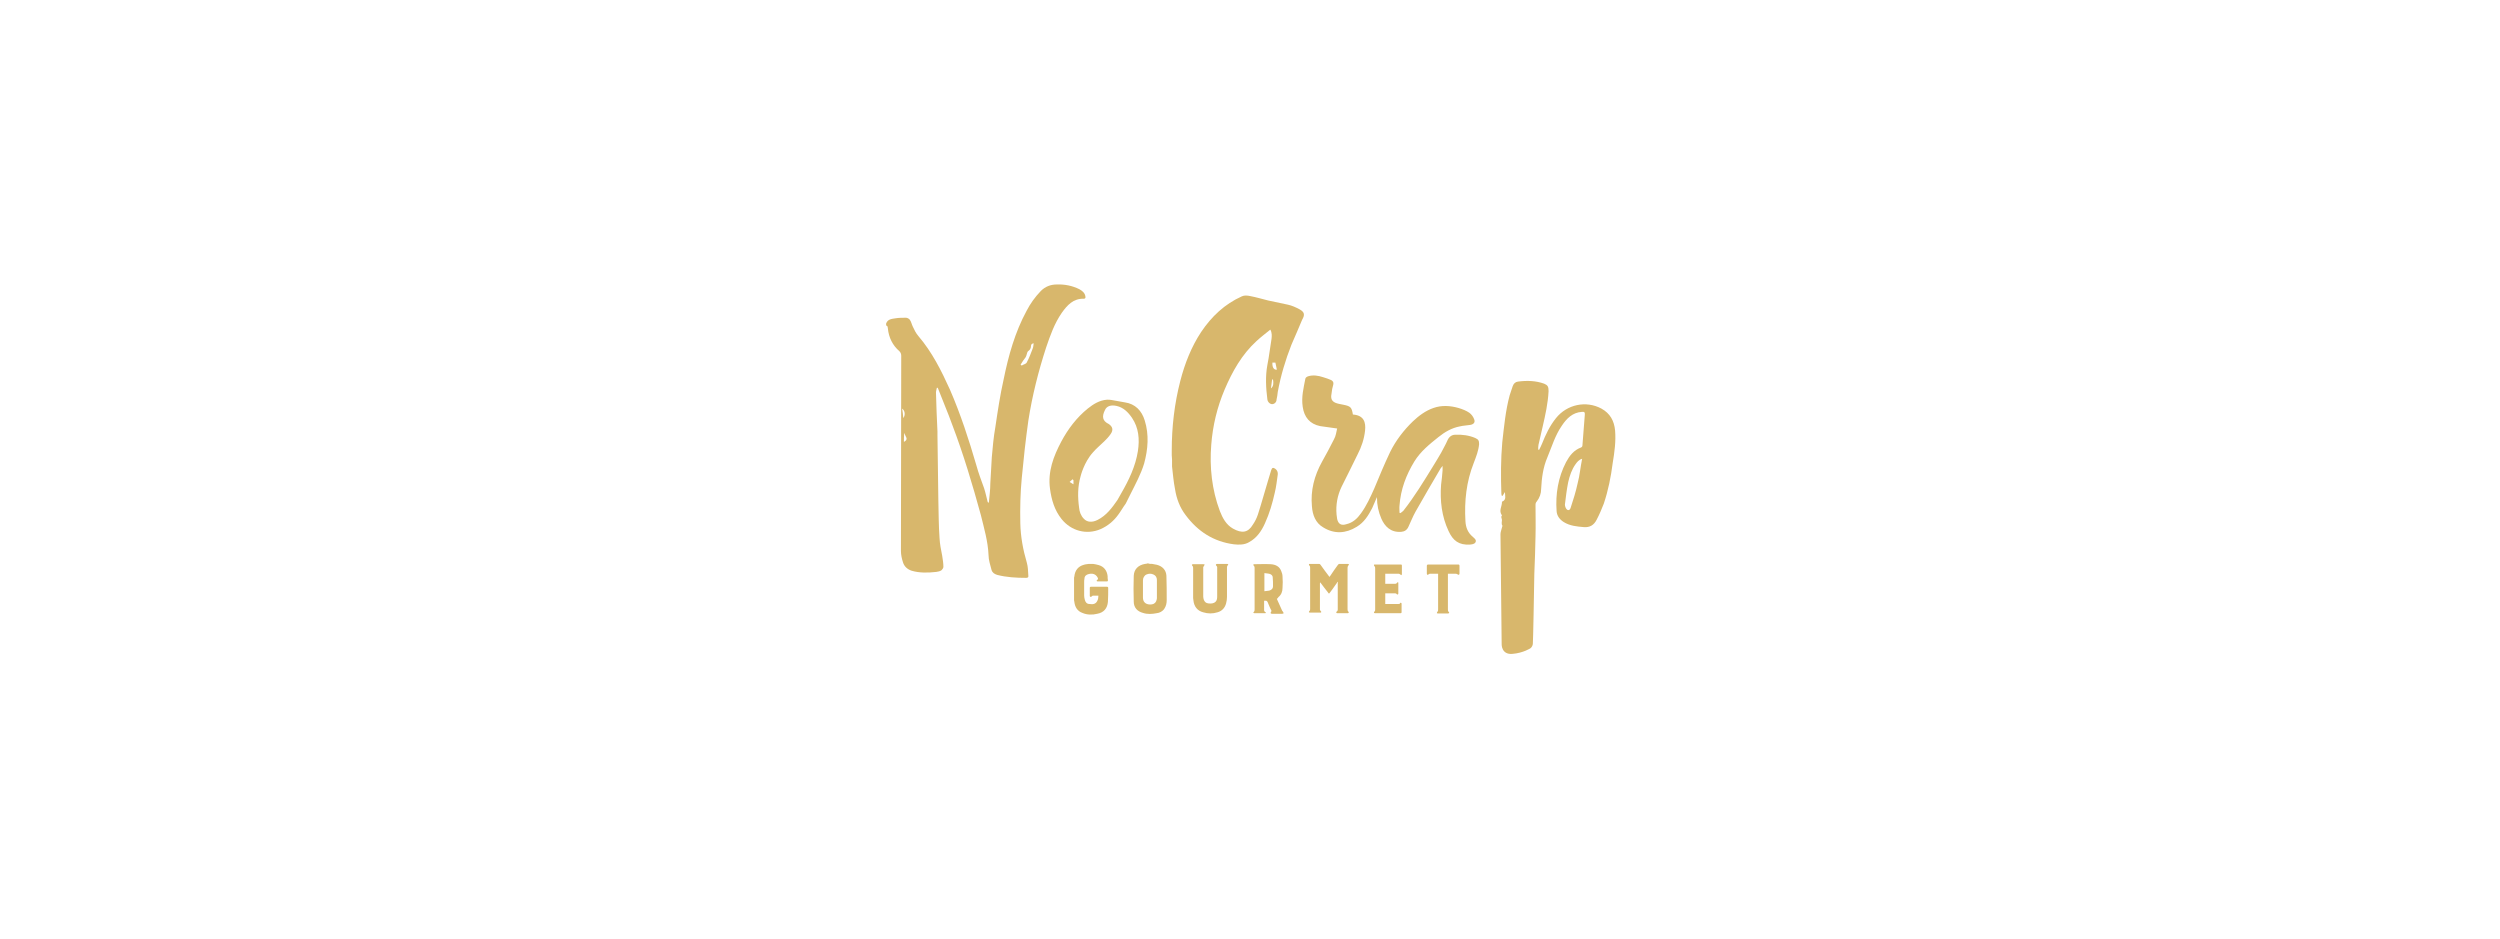 <?xml version="1.0" encoding="utf-8"?>
<!-- Generator: Adobe Illustrator 21.0.0, SVG Export Plug-In . SVG Version: 6.00 Build 0)  -->
<svg version="1.1" id="Layer_1" xmlns="http://www.w3.org/2000/svg" xmlns:xlink="http://www.w3.org/1999/xlink" x="0px" y="0px"
	 viewBox="0 0 841.9 316.3" style="enable-background:new 0 0 841.9 316.3;" xml:space="preserve">
<style type="text/css">
	.st0{fill:#D8B76C;}
</style>
<g>
	<path class="st0" d="M368.1,189.9c0.6,0.1,1.3,0.2,1.9,0.4c1.8,0.5,2.8,1.9,3,3.7c0,0.5,0,0.9,0.1,1.4c0,0.3-0.1,0.4-0.4,0.4
		c-1,0-2.1,0-3.1,0c-0.1,0-0.3-0.1-0.3-0.2c0-0.1,0.1-0.3,0.2-0.3c0.3-0.2,0.3-0.5,0.2-0.7c-0.4-0.8-1-1.3-1.9-1.4
		c-0.4,0-0.7,0-1.1,0.1c-0.9,0.2-1.5,0.7-1.5,1.6c-0.1,0.4-0.1,0.8-0.1,1.2c0,1.5,0,3,0,4.5c0,0.5,0.1,0.8,0.2,1.3
		c0.2,0.9,0.7,1.5,1.6,1.5c1.2,0.2,2.1,0,2.6-1c0.3-0.5,0.4-1.2,0.4-1.8c-0.6,0-1.3,0-1.9,0c-0.1,0-0.3,0.2-0.4,0.3
		c-0.1,0.1-0.3,0.1-0.4,0.1c-0.1,0-0.2-0.2-0.2-0.3c0-0.9,0-1.8,0-2.7c0-0.3,0.1-0.4,0.4-0.4c1.8,0,3.6,0,5.4,0
		c0.2,0,0.4,0.1,0.4,0.4c0,1.5,0,3.2-0.1,4.7c-0.2,2.2-1.4,3.6-3.6,4c-1.6,0.4-3.4,0.4-5-0.3c-1.7-0.6-2.5-2-2.7-3.7
		c0-0.2-0.1-0.4-0.1-0.5c0-2.6,0-5.1,0-7.7c0-0.1,0.1-0.2,0.1-0.4c0.2-2,1.3-3.4,3.2-3.9c0.5-0.2,1.2-0.2,1.7-0.3
		C367.1,189.9,367.6,189.9,368.1,189.9z"/>
	<path class="st0" d="M388,189.9c0.5,0.1,1.1,0.2,1.6,0.3c1.9,0.5,3.1,1.8,3.2,3.7c0.1,2.7,0.1,5.5,0.1,8.2c0,1-0.2,2-0.8,2.9
		c-0.6,0.9-1.6,1.4-2.6,1.5c-1.5,0.3-3.1,0.4-4.6-0.1c-1.9-0.5-3.1-1.8-3.1-3.8c-0.1-2.9-0.1-5.7,0-8.7c0.1-2.2,1.5-3.6,3.8-4
		c0.4,0,0.6-0.1,1-0.2C386.9,189.9,387.5,189.9,388,189.9z M389.6,198.4L389.6,198.4c0-1,0-2.1,0-3.1c0-0.8-0.4-1.5-1.1-1.8
		c-0.8-0.4-1.6-0.4-2.5,0c-0.4,0.2-0.6,0.5-0.8,0.8s-0.3,0.7-0.3,1.2c0,1.9,0,3.7,0,5.7c0,0.5,0.1,1.2,0.5,1.6
		c0.6,0.8,2.2,1,3.2,0.5c0.7-0.4,0.9-1.1,1-1.8C389.6,200.4,389.6,199.4,389.6,198.4z"/>
	<path class="st0" d="M450.5,195.9c-0.9,1.2-1.7,2.5-2.6,3.6c-0.3,0.5-0.4,0.5-0.7,0c-0.9-1.1-1.7-2.2-2.6-3.4
		c0,0.1-0.1,0.2-0.1,0.3c0,3,0,6,0,8.9c0,0.2,0.2,0.4,0.3,0.5c0.1,0.1,0.2,0.3,0.1,0.4c0,0.1-0.2,0.1-0.3,0.1c-1.2,0-2.3,0-3.5,0
		c-0.1,0-0.3-0.1-0.3-0.1c0-0.1,0-0.3,0.1-0.4c0.3-0.2,0.3-0.5,0.3-0.7c0-4.6,0-9.3,0-13.9c0-0.3,0-0.5-0.3-0.8
		c-0.1-0.1-0.1-0.2-0.1-0.4c0-0.1,0.2-0.1,0.3-0.1c1,0,2.1,0,3.1,0c0.2,0,0.4,0.1,0.5,0.3c0.9,1.3,1.9,2.6,2.8,3.8
		c0.1,0.1,0.1,0.1,0.2,0.3c0.1-0.2,0.2-0.3,0.3-0.4c0.8-1.2,1.6-2.4,2.5-3.6c0.2-0.2,0.3-0.4,0.5-0.4c1,0,1.9,0,2.9,0
		c0.1,0,0.3,0.1,0.4,0.1c-0.1,0.1-0.1,0.3-0.2,0.4c-0.2,0.2-0.3,0.5-0.3,0.8c0,4.6,0,9.2,0,13.9c0,0.4,0,0.6,0.3,0.9
		c0.1,0.1,0.1,0.2,0.1,0.3c0,0.1-0.2,0.2-0.3,0.2c-1.2,0-2.4,0-3.6,0c-0.1,0-0.3-0.1-0.3-0.2c0-0.1,0-0.3,0.1-0.3
		c0.4-0.3,0.4-0.5,0.4-0.9c0-2.9,0-5.8,0-8.8C450.6,196.3,450.6,196.1,450.5,195.9C450.6,195.9,450.5,195.9,450.5,195.9z"/>
	<path class="st0" d="M430,201.7c0.6,1.4,1.2,2.6,1.8,4c0.1,0.1,0.2,0.2,0.3,0.4c0.1,0.1,0.1,0.3,0.2,0.4c-0.2,0.1-0.3,0.2-0.5,0.2
		c-0.5,0-0.9,0-1.4,0c-0.7,0-1.5,0-2.1,0c-0.1,0-0.3-0.1-0.4-0.2c0-0.1,0-0.3,0.1-0.4c0.2-0.2,0.2-0.5,0.1-0.6
		c-0.5-0.9-0.8-1.8-1.2-2.7c-0.2-0.4-0.4-0.5-0.7-0.5c-0.1,0-0.3,0-0.5,0c0,0.9,0,1.8,0,2.7c0,0.5-0.1,0.9,0.5,1.2
		c0.1,0,0.1,0.2,0.1,0.2c-0.1,0.1-0.2,0.1-0.3,0.1c-1.2,0-2.5,0-3.6,0c-0.1,0-0.3-0.1-0.3-0.1c0-0.1,0-0.3,0.1-0.3
		c0.3-0.3,0.3-0.5,0.3-0.9c0-4.6,0-9.2,0-13.9c0-0.3,0-0.5-0.3-0.8c-0.1-0.1-0.1-0.2-0.1-0.4c0-0.1,0.2-0.1,0.3-0.1
		c1.8,0,3.6-0.1,5.5,0c1.6,0.1,3,0.7,3.6,2.4c0.2,0.5,0.4,1.1,0.4,1.7c0.1,1.3,0.1,2.6,0,3.9c0,1.2-0.4,2.3-1.4,3.1
		C430.4,201.4,430.1,201.5,430,201.7z M425.8,199.1c0.5-0.1,1.1-0.1,1.6-0.2c0.7-0.2,1.3-0.6,1.3-1.5c0-1,0-2-0.1-3
		c0-0.5-0.4-0.9-0.9-1.1c-0.6-0.2-1.3-0.2-1.9-0.3C425.8,195.2,425.8,197.1,425.8,199.1z"/>
	<path class="st0" d="M401.8,196.8c0-1.8,0-3.6,0-5.5c0-0.3,0-0.5-0.3-0.8c-0.1-0.1-0.1-0.2-0.1-0.4c0.1,0,0.2-0.1,0.4-0.1
		c1.2,0,2.3,0,3.5,0c0.1,0,0.2,0.1,0.4,0.1c-0.1,0.1-0.1,0.3-0.2,0.4c-0.1,0.2-0.3,0.4-0.3,0.5c0,3.3,0,6.7,0,9.9
		c0,0.4,0.1,0.7,0.2,1.1c0.3,0.7,0.7,1.1,1.5,1.2c0.9,0.1,1.8,0.1,2.5-0.6c0.5-0.5,0.5-1.3,0.5-2c0-3.2,0-6.4,0-9.6
		c0-0.2-0.2-0.4-0.3-0.5c-0.1-0.1-0.2-0.3-0.1-0.4c0-0.1,0.2-0.2,0.3-0.2c1.2,0,2.3,0,3.5,0c0.1,0,0.3,0.1,0.3,0.1
		c0,0.1,0,0.3-0.1,0.3c-0.2,0.2-0.3,0.5-0.3,0.7c0,3.4,0,6.7,0,10c0,0.7-0.1,1.5-0.3,2.2c-0.4,1.5-1.4,2.6-2.9,3
		c-1.6,0.5-3.2,0.5-4.8,0c-2-0.5-3.1-2-3.3-4c0-0.3-0.1-0.5-0.1-0.8C401.8,200,401.8,198.4,401.8,196.8L401.8,196.8z"/>
	<path class="st0" d="M466.5,199.8c0,1.2,0,2.4,0,3.6c0.1,0,0.3,0,0.4,0c1.4,0,2.6,0,4,0c0.3,0,0.5,0,0.6-0.3
		c0.1-0.1,0.3-0.2,0.3-0.1c0.1,0,0.2,0.2,0.2,0.3c0,0.9,0,1.9,0,2.8c0,0.3-0.1,0.4-0.4,0.4c-2.8,0-5.7,0-8.6,0
		c-0.1,0-0.3-0.1-0.3-0.1c0-0.1,0-0.3,0.1-0.4c0.3-0.2,0.3-0.5,0.3-0.7c0-4.6,0-9.3,0-13.9c0-0.3,0-0.5-0.3-0.8
		c-0.1-0.1-0.1-0.2-0.1-0.4c0-0.1,0.2-0.1,0.3-0.1c2.9,0,5.7,0,8.7,0c0.3,0,0.4,0.1,0.4,0.4c0,0.9,0,1.9,0,2.8
		c0,0.1-0.1,0.3-0.1,0.4c-0.1-0.1-0.3-0.1-0.4-0.2c-0.2-0.2-0.4-0.3-0.6-0.3c-1.5,0-2.9,0-4.5,0c0,1.1,0,2.3,0,3.4
		c0.2,0,0.3,0,0.5,0c0.8,0,1.7,0,2.6,0c0.4,0,0.7,0,0.9-0.4c0-0.1,0.2-0.1,0.3-0.1s0.1,0.2,0.1,0.3c0,1.2,0,2.3,0,3.5
		c0,0.1-0.1,0.3-0.2,0.3s-0.3,0-0.3-0.1c-0.2-0.3-0.5-0.3-0.8-0.3c-0.9,0-1.8,0-2.7,0C466.8,199.8,466.7,199.8,466.5,199.8z"/>
	<path class="st0" d="M484.3,193.2c-1,0-1.9,0-2.8,0c-0.1,0-0.3,0.2-0.4,0.2c-0.1,0.1-0.3,0.2-0.4,0.2c-0.1-0.1-0.2-0.3-0.2-0.4
		c0-0.9,0-1.7,0-2.6c0-0.3,0.1-0.5,0.5-0.5c0.8,0,1.5,0,2.4,0c2.6,0,5,0,7.6,0c0.4,0,0.5,0.1,0.5,0.5c0,0.9,0,1.7,0,2.6
		c0,0.1-0.1,0.3-0.2,0.4c-0.2-0.1-0.3-0.1-0.5-0.2c-0.2-0.1-0.4-0.2-0.5-0.2c-0.9,0-1.7,0-2.7,0c0,0.2,0,0.3,0,0.5
		c0,3.8,0,7.7,0,11.5c0,0.4,0,0.6,0.3,0.9c0.1,0.1,0.2,0.3,0.1,0.3c-0.1,0.1-0.2,0.2-0.3,0.2c-1.2,0-2.4,0-3.5,0
		c-0.1,0-0.3-0.1-0.3-0.1c0-0.1,0-0.3,0.1-0.4c0.3-0.3,0.3-0.5,0.3-0.9c0-3.8,0-7.7,0-11.5C484.3,193.6,484.3,193.5,484.3,193.2z"/>
	<path class="st0" d="M298.4,109c0.5-1.5,1.8-1.6,3.1-1.8c1.2-0.2,2.5-0.2,3.6-0.2c0.5,0,1.1,0.4,1.3,0.7c0.5,0.7,0.6,1.5,1,2.3
		c0.5,1.1,1.1,2.3,1.9,3.2c4.6,5.4,7.7,11.6,10.6,18c3.6,8.3,6.4,16.9,8.9,25.5c0.7,2.6,1.7,5.2,2.6,7.7c0.5,1.5,0.8,3.1,1.2,4.6
		c0,0.1,0.1,0.2,0.4,0.3c0.2-2.2,0.5-4.3,0.5-6.5c0.2-2.9,0.3-5.8,0.5-8.8c0.3-3.5,0.6-6.8,1.2-10.2c0.8-5.4,1.6-10.8,2.8-16.1
		c1.6-7.9,3.8-15.8,7.7-23c1.3-2.5,2.8-4.6,4.8-6.7c1.5-1.5,3.3-2.2,5.4-2.2c2.6-0.1,5.2,0.4,7.6,1.6c0.9,0.5,1.8,1.2,2,2.3
		c0.1,0.5,0.1,0.9-0.5,0.9c-3.6-0.1-5.6,2.2-7.4,4.7c-2.5,3.6-3.9,7.6-5.3,11.7c-2.6,8-4.7,16.3-6,24.7c-0.9,6.4-1.6,12.8-2.2,19.2
		c-0.5,5.1-0.6,10.2-0.5,15.3c0.1,4.5,0.9,8.9,2.2,13.3c0.4,1.4,0.4,2.8,0.5,4.3c0.1,0.5-0.1,0.8-0.7,0.8c-3.4,0-6.7-0.2-9.8-1
		c-0.9-0.3-1.6-0.7-1.9-1.7c-0.4-1.6-1-3.3-1-5c-0.2-4.6-1.5-9-2.6-13.5c-2.8-10.2-5.8-20.3-9.6-30.3c-1.5-4.2-3.3-8.3-4.9-12.5
		c-0.1,0-0.2,0-0.3,0c-0.1,0.5-0.3,1.1-0.3,1.6c0.1,4.4,0.3,8.8,0.5,13.1c0,0.5,0,0.8,0,1.3c0.1,7.3,0.2,14.6,0.3,22
		c0.1,4.2,0.1,8.4,0.4,12.6c0.1,2,0.5,4,0.9,6c0.2,1.3,0.4,2.5,0.4,3.7c0,0.4-0.4,0.9-0.6,1.1c-0.5,0.4-1.2,0.5-1.8,0.6
		c-2.7,0.3-5.6,0.4-8.3-0.4c-1.5-0.5-2.5-1.5-2.9-2.8c-0.4-1.2-0.7-2.6-0.7-3.8c0-22,0.1-43.9,0.1-65.8c0-0.6-0.2-1.1-0.6-1.5
		c-2.3-2-3.6-4.6-3.9-7.7c0-0.3-0.1-0.5-0.2-0.8C298.4,109.8,298.4,109.4,298.4,109z M343.7,122.8c0.1,0.1,0.2,0.2,0.4,0.3
		c0.5-0.4,1.5-0.5,1.7-1.1c0.8-1.5,1.4-3.1,2-4.7c0.2-0.5,0.2-1.1,0.3-1.7c-0.7,0.1-0.9,0.5-0.9,0.9c0,0.7-0.3,1.3-0.9,1.7
		c-0.3,0.2-0.4,0.6-0.5,1c-0.1,0.4-0.2,0.7-0.4,1.1C344.8,121.1,344.2,121.9,343.7,122.8z M304.5,145.8
		C304.5,145.8,304.4,145.8,304.5,145.8c-0.1,1.1-0.1,2.1-0.1,3c1-0.5,1.1-1.1,0.6-1.9C304.8,146.5,304.7,146.2,304.5,145.8z
		 M304.2,140.8c0.8-1.1,0.5-2.6-0.4-3.2C304,138.7,304.1,139.7,304.2,140.8z"/>
	<path class="st0" d="M405.5,116c0.6-0.3,1.3-0.5,2-0.4c0.1-0.7,0.3-1.4,0.4-2.1c-1.1,0.9-2.1,1.8-3.1,2.9
		C405,116.2,405.2,116.1,405.5,116z"/>
	<path class="st0" d="M437.7,104.2c-1.3-0.7-2.6-1.3-4-1.6c-2.2-0.5-4.4-0.9-6.6-1.4c-2-0.5-4-1.1-6.1-1.5c-0.9-0.2-2-0.3-2.8,0.1
		c-5.8,2.6-10.2,6.8-13.7,12c-3.3,5-5.5,10.6-7,16.4c-2,7.7-2.9,15.6-2.9,23.5c0,0.1,0,0.2,0,0.3c0,0.1,0,0.3,0,0.4
		c0,0.3,0,0.6,0,0.9c0,0.5,0.1,1,0.1,1.5c0,0.2,0,0.4,0,0.5c0,0.1,0,0.2,0,0.4c0,0.3,0,0.5,0,0.7l0,0l0,0c0,0.1,0,0.1,0,0.2
		c0,0.2,0,0.4,0,0.5c0.3,2.6,0.5,5.1,1,7.6c0.5,3.2,1.6,6.2,3.6,8.8c4.1,5.5,9.4,8.9,16.2,9.8c1.7,0.2,3.6,0.2,5.1-0.7
		c2.6-1.4,4.2-3.7,5.4-6.4c1.5-3.3,2.5-6.7,3.3-10.3c0.5-2,0.7-4.1,1-6.1c0.1-0.7-0.2-1.5-0.8-1.9c-0.7-0.5-1.1-0.5-1.4,0.4
		c-0.4,1.1-0.6,2.2-1,3.3c-1.2,3.9-2.2,7.7-3.5,11.7c-0.4,1.2-1,2.4-1.7,3.4c-1.6,2.7-3.7,3-6.7,1.3c-2.3-1.3-3.5-3.6-4.4-5.9
		c-2.7-7.2-3.5-14.8-2.9-22.3c0.5-6.5,2-12.7,4.5-18.6c2.6-6.1,5.8-11.8,10.7-16.3c1.5-1.4,3.1-2.6,4.7-3.9c0.6,1.1,0.5,2.2,0.4,3.1
		c-0.5,2.9-0.8,5.9-1.4,8.8c-0.7,3.8-0.5,7.7,0,11.6c0.1,0.9,0.9,1.6,1.6,1.6s1.5-0.6,1.5-1.6c0.2-0.8,0.3-1.6,0.4-2.5
		c1-5.5,2.6-10.8,4.6-15.9c1.2-2.8,2.5-5.7,3.6-8.4C439.5,106,439.3,105.1,437.7,104.2z M428,130.8c0.1-1,0.3-2,0.4-3
		c0.1,0,0.2,0,0.3,0C428.9,129,428.9,130.1,428,130.8z M428.5,122.1h1c0.2,0.8,0.3,1.6,0.5,2.4C428.9,124.6,428.4,123.6,428.5,122.1
		z"/>
	<path class="st0" d="M450.3,144.3c-2-0.3-3.8-0.5-5.7-0.8c-3.5-0.7-5.4-3-5.9-6.5c-0.5-3.3,0.3-6.4,0.9-9.5c0.1-0.4,0.6-0.7,1-0.8
		c1.6-0.5,3.4-0.2,4.9,0.3c1,0.3,1.9,0.6,2.8,1c0.5,0.3,0.9,0.7,0.7,1.5c-0.3,1-0.5,2-0.6,3.1c-0.5,2.3,0.7,3,2.5,3.4
		c0.5,0.1,1.1,0.2,1.5,0.3c2.5,0.5,2.8,0.9,3.2,3.3c0,0,0,0,0.1,0c3.6,0.3,4.3,2.6,4,5.4c-0.3,2.8-1.2,5.5-2.5,8
		c-1.7,3.6-3.6,7.2-5.4,10.9c-1.4,2.9-2,6.1-1.7,9.4c0.1,0.5,0.1,1,0.2,1.5c0.4,1.7,1.4,2.3,3.2,1.7c2.1-0.5,3.6-1.9,4.8-3.6
		c1.9-2.6,3.2-5.5,4.5-8.4c1.7-4.1,3.4-8.2,5.3-12.2c1.9-3.9,4.6-7.4,7.7-10.4c2-1.9,4.3-3.6,6.9-4.5c2.8-1,5.7-0.8,8.5,0
		c1.3,0.4,2.6,0.9,3.6,1.6c0.7,0.5,1.3,1.3,1.6,2.1c0.5,1.1-0.1,1.8-1.3,2c-1.2,0.2-2.3,0.2-3.5,0.5c-2.7,0.5-5.1,1.9-7.2,3.6
		c-3,2.4-6,4.8-8.1,8.2c-2.8,4.6-4.6,9.4-5,14.8c-0.1,0.8,0,1.6,0,2.5c0.1,0,0.2,0.1,0.3,0.1c0.4-0.3,0.7-0.5,1-0.8
		c3.7-4.7,6.8-9.8,10-15c0.9-1.5,1.8-2.9,2.7-4.5c0.7-1.4,1.5-2.7,2.1-4.1c0.5-1.2,1.4-2,2.7-2c2.3-0.1,4.6,0.2,6.7,1.1
		c1.1,0.5,1.3,0.9,1.3,2.1c-0.2,2.2-1,4.2-1.8,6.3c-2.5,6.3-3.2,12.9-2.8,19.6c0.1,2.1,0.8,3.9,2.5,5.3c0.5,0.5,1.3,1,0.9,1.8
		c-0.4,0.7-1.2,0.7-1.9,0.8c-3.7,0.2-5.7-1.3-7.2-4.6c-2.3-4.9-2.9-10.2-2.5-15.6c0.2-1.6,0.4-3.2,0.5-4.8c0-0.5,0-0.8,0-1.5
		c-0.3,0.4-0.5,0.6-0.7,0.9c-2.8,4.8-5.7,9.7-8.4,14.5c-0.9,1.6-1.6,3.4-2.4,5.1c-0.5,1.1-1.3,1.6-2.4,1.7c-3.6,0.3-5.6-1.9-6.7-4.4
		c-1-2.3-1.5-4.6-1.5-7.3c-0.6,1.4-1.1,2.6-1.6,3.7c-1.3,2.5-2.7,4.8-5.2,6.3c-3.7,2.3-7.6,2.5-11.3,0.2c-2.6-1.5-3.6-4.2-3.8-7.1
		c-0.5-5.3,0.8-10.3,3.4-15c1.4-2.5,2.7-4.9,4-7.5C449.9,146.8,450,145.5,450.3,144.3z"/>
	<path class="st0" d="M385.5,141.6c-1-3.3-3.2-5.6-6.7-6.1c-1.5-0.3-3-0.5-4.5-0.8c-0.5-0.1-1-0.1-1.5-0.1c-2.6,0.2-4.6,1.5-6.5,3
		c-3.7,3-6.6,6.8-8.9,11.1c-2.6,4.9-4.6,10.1-3.8,15.9c0.5,3.7,1.5,7.2,3.9,10.2c3.2,4,8.4,5.4,13.1,3.4c2.5-1.1,4.5-2.8,6-4.9
		c0.9-1.2,1.6-2.5,2.5-3.7l1.1-2.2c0.2-0.4,0.3-0.6,0.5-1c1.7-3.4,3.5-6.7,4.6-10.3C386.6,151.3,387,146.4,385.5,141.6z
		 M361.5,163.1c-0.5-0.3-0.8-0.5-1.3-0.8c0.4-0.3,0.6-0.6,1-0.9c0.1,0.1,0.2,0.2,0.3,0.3V163.1z M383.2,151.9
		c-0.8,5.1-3,9.7-5.6,14.2l-1.3,2.3c-1.8,2.6-3.7,5.2-6.7,6.7c-1.8,0.9-3.5,0.8-4.6-0.4c-1-1-1.5-2.4-1.6-3.7
		c-0.5-3.6-0.5-7.1,0.5-10.6c0,0,1.1-4.7,4.2-8.1c1.2-1.4,2.6-2.5,3.8-3.7c0.7-0.7,1.5-1.5,2.1-2.4c1-1.4,0.7-2.5-0.6-3.4
		c-0.1-0.1-0.2-0.1-0.2-0.1c-1.9-1-2.2-2.4-1.1-4.6c0.6-1.4,2.1-1.8,3.9-1.4c2.3,0.5,3.9,2.1,5.2,4
		C383.5,144.1,383.8,147.9,383.2,151.9z"/>
	<path class="st0" d="M543.9,145c-0.3-3.3-1.7-5.8-4.6-7.4c-5.2-2.8-11.6-1.4-15.3,3.2c-2.1,2.6-3.5,5.6-4.7,8.6
		c-0.3,0.7-0.6,1.4-1,2.1c-0.1,0-0.2-0.1-0.3-0.1c0-0.5,0-1.1,0.1-1.6c0.5-2,0.9-4.1,1.4-6.1c0.9-3.9,1.8-7.9,2-12
		c0-1.5-0.3-2-1.5-2.5c-2.8-1-5.7-1.1-8.8-0.7c-0.9,0.1-1.5,0.7-1.8,1.6c-0.3,1-0.7,2-1,3c-1.4,5.2-1.9,10.6-2.5,15.9
		c-0.5,5.7-0.5,11.5-0.3,17.2c0,0.3,0.1,0.5,0.1,0.7c0.1,0,0.2,0.1,0.3,0.1c0.3-0.5,0.5-0.8,0.8-1.3c0,1.2,0.6,2.6-0.9,3.2
		c-0.1,0-0.1,0.1-0.1,0.2c0,1.5-1.1,2.8-0.1,4.3c0,0,0.1,0.1,0.1,0.2c-0.5,0.5,0,1,0,1.5c0,0.6-0.3,1.4,0.2,2c0,0-0.1,0.1-0.1,0.2
		c-0.2,0.9-0.6,1.8-0.6,2.6l0.4,37.1c0,0-0.1,3.5,3.6,3.2c3.7-0.3,6.1-1.9,6.1-1.9s0.7-0.5,0.8-1.5c0.1-0.8,0.4-17.4,0.5-23.6
		c0.2-4.2,0.3-8.4,0.4-12.6c0.1-3.6,0-7,0-10.6c0-0.4,0.1-0.8,0.4-1.1c1-1.3,1.5-2.7,1.5-4.3c0.2-3.6,0.6-7.1,2.1-10.6
		c1.5-3.6,2.6-7.4,4.9-10.7c1.6-2.4,3.6-4.4,6.7-4.6c0.8-0.1,1.1,0.1,1,1c-0.3,3.5-0.5,6.8-0.8,10.3c0,0.3-0.2,0.6-0.5,0.7
		c-2.4,0.9-3.8,2.7-5,4.9c-2.7,5.2-3.6,10.8-3.2,16.5c0.1,1.6,1,2.8,2.4,3.7c2.1,1.3,4.4,1.5,6.7,1.7c2.1,0.2,3.5-0.7,4.4-2.5
		c0.9-1.7,1.7-3.6,2.4-5.4c1.5-4.5,2.4-9,3-13.7C543.7,152.3,544.2,148.6,543.9,145z M531.3,162.7c-0.6,2.8-1.5,5.7-2.4,8.4
		c-0.3,0.8-0.9,0.9-1.4,0.3c-0.3-0.4-0.5-1-0.5-1.5c0.3-2.5,0.6-5,1.1-7.5c0.5-2.2,1.2-4.3,2.5-6.1c0.5-0.7,1.1-1.5,2.2-1.8
		C532.2,157.4,532,160.1,531.3,162.7z"/>
</g>
</svg>
